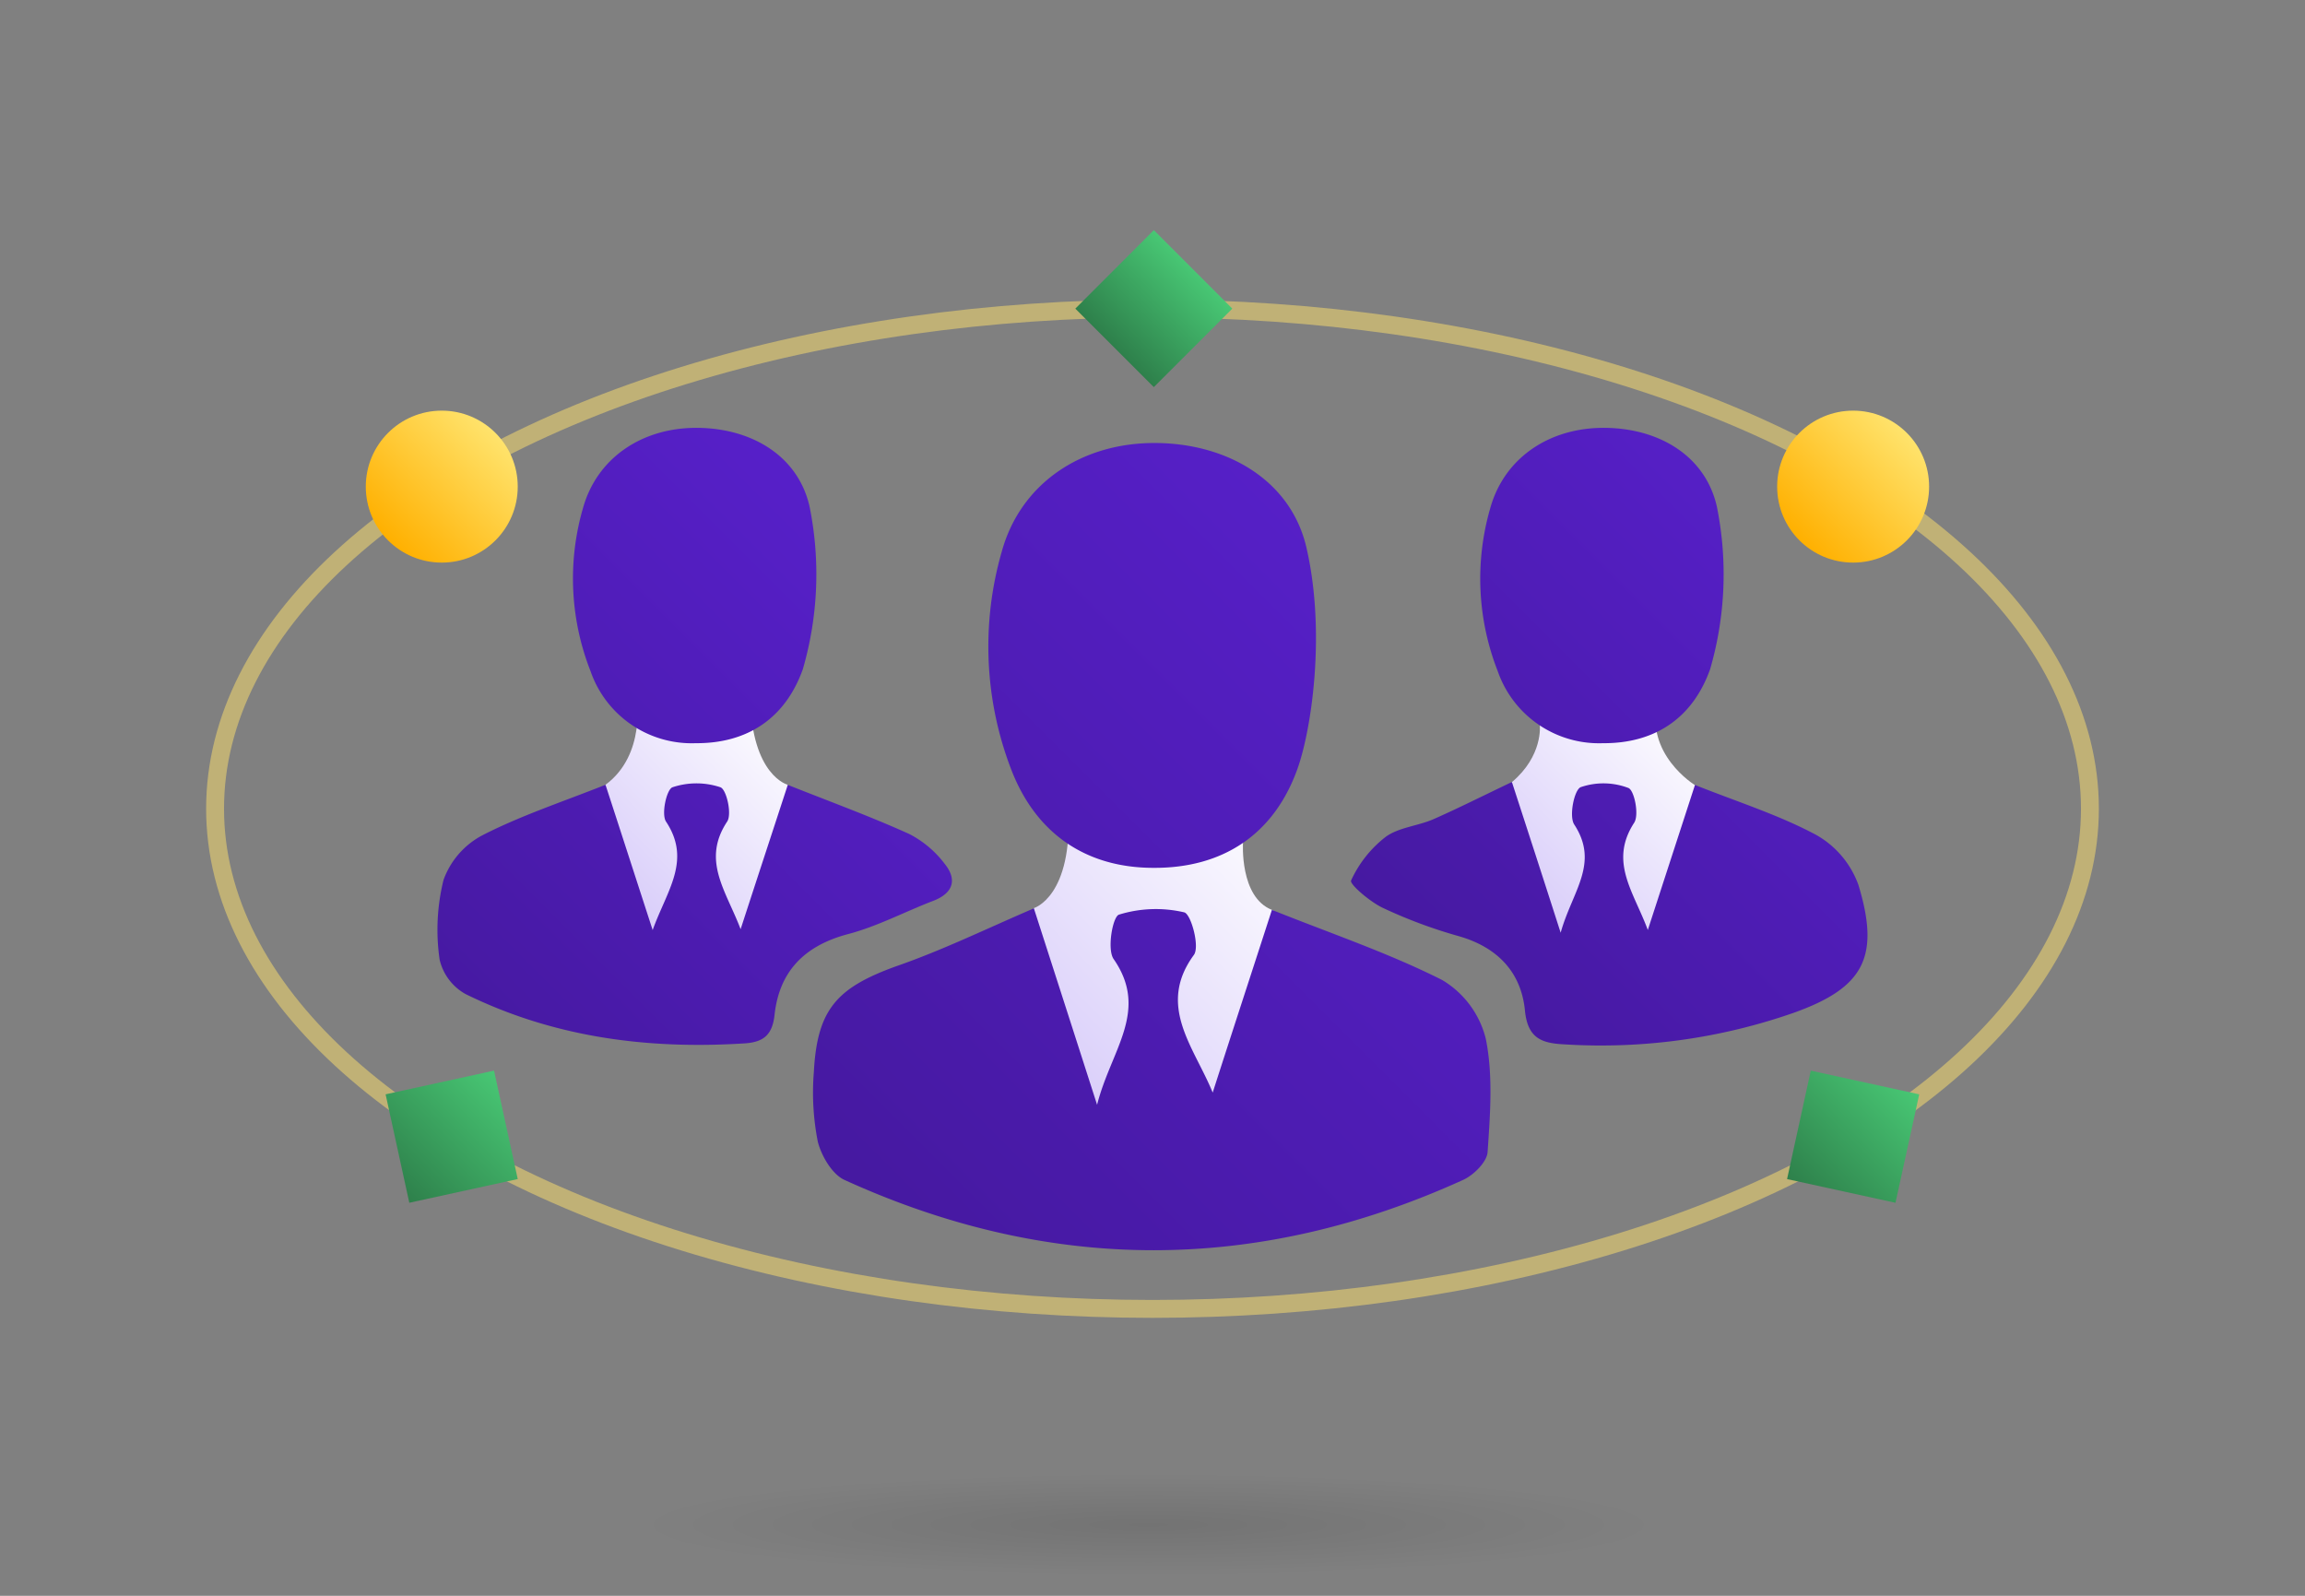 <svg xmlns="http://www.w3.org/2000/svg" xmlns:xlink="http://www.w3.org/1999/xlink" viewBox="0 0 260 180"><rect x="0" y="0" width="260" height="180" fill="#808080" stroke="none"/><defs><style>.cls-1{fill:none;stroke:#ffe36c;stroke-miterlimit:10;stroke-width:2.02px;opacity:0.5;}.cls-2{fill:url(#linear-gradient);}.cls-3{fill:url(#linear-gradient-2);}.cls-4{fill:url(#linear-gradient-3);}.cls-5{fill:url(#linear-gradient-4);}.cls-6{fill:url(#linear-gradient-5);}.cls-7{fill:url(#linear-gradient-6);}.cls-8{fill:url(#linear-gradient-7);}.cls-9{fill:url(#linear-gradient-8);}.cls-10{fill:url(#linear-gradient-9);}.cls-11{fill:url(#linear-gradient-10);}.cls-12{fill:url(#linear-gradient-11);}.cls-13{fill:url(#linear-gradient-12);}.cls-14{fill:url(#linear-gradient-13);}.cls-15{fill:url(#linear-gradient-14);}.cls-16{opacity:0.1;fill:url(#radial-gradient);}</style><linearGradient id="linear-gradient" x1="171.33" y1="105.97" x2="193.57" y2="83.73" gradientUnits="userSpaceOnUse"><stop offset="0" stop-color="#d4c7f9"/><stop offset="1" stop-color="#fff"/></linearGradient><linearGradient id="linear-gradient-2" x1="67.69" y1="104.08" x2="89.85" y2="81.91" xlink:href="#linear-gradient"/><linearGradient id="linear-gradient-3" x1="114.99" y1="125.53" x2="146.98" y2="93.54" xlink:href="#linear-gradient"/><linearGradient id="linear-gradient-4" x1="108.89" y1="144.07" x2="179.12" y2="73.84" gradientUnits="userSpaceOnUse"><stop offset="0" stop-color="#4619a1"/><stop offset="1" stop-color="#5820cc"/></linearGradient><linearGradient id="linear-gradient-5" x1="168.57" y1="116.34" x2="219.1" y2="65.8" xlink:href="#linear-gradient-4"/><linearGradient id="linear-gradient-6" x1="56.77" y1="120.97" x2="111.26" y2="66.48" xlink:href="#linear-gradient-4"/><linearGradient id="linear-gradient-7" x1="149.49" y1="97.26" x2="200.03" y2="46.72" xlink:href="#linear-gradient-4"/><linearGradient id="linear-gradient-8" x1="40.1" y1="104.31" x2="94.6" y2="49.81" xlink:href="#linear-gradient-4"/><linearGradient id="linear-gradient-9" x1="84.35" y1="119.53" x2="154.58" y2="49.3" xlink:href="#linear-gradient-4"/><linearGradient id="linear-gradient-10" x1="202.97" y1="60.95" x2="215.09" y2="48.83" gradientUnits="userSpaceOnUse"><stop offset="0" stop-color="#ffb000"/><stop offset="1" stop-color="#ffe36c"/></linearGradient><linearGradient id="linear-gradient-11" x1="43.77" y1="60.95" x2="55.89" y2="48.83" xlink:href="#linear-gradient-10"/><linearGradient id="linear-gradient-12" x1="202.92" y1="134.33" x2="215.14" y2="122.1" gradientTransform="translate(128.41 359.81) rotate(-102.33)" gradientUnits="userSpaceOnUse"><stop offset="0" stop-color="#2e804b"/><stop offset="1" stop-color="#48c774"/></linearGradient><linearGradient id="linear-gradient-13" x1="620.99" y1="703.74" x2="618.32" y2="715.96" gradientTransform="translate(-431 791.76) rotate(-102.33)" xlink:href="#linear-gradient-12"/><linearGradient id="linear-gradient-14" x1="44.84" y1="134.33" x2="57.06" y2="122.1" gradientTransform="translate(-85.19 150.61) rotate(-77.67)" xlink:href="#linear-gradient-12"/><radialGradient id="radial-gradient" cx="530.07" cy="-3950.29" r="43.82" gradientTransform="translate(-559.53 685.52) scale(1.3 0.13)" gradientUnits="userSpaceOnUse"><stop offset="0"/><stop offset="1" stop-opacity="0"/></radialGradient></defs><g id="Layer_1" data-name="Layer 1"><ellipse class="cls-1" cx="130" cy="91.22" rx="105.74" ry="56.42"/><path class="cls-2" d="M175.07,77l-1.38,4.83s.38,3.42-3.15,6.39-1.24,15.35-1,16,12.86,7.33,14.91,7.81,7.93-2.37,9.49-3.41,2.89-8.37,2.89-9.57-5.64-10.49-5.64-10.49S185.41,85.05,187,79,175.07,77,175.07,77Z"/><path class="cls-3" d="M71.82,78.74s1.07,6.39-3.52,9.78,2.27,16,1.82,16.9,1.7,3.5,3.87,3.1,10.45,0,10.45,0l4.87-10.63-.45-9.37s-4.06-1-4.24-9.78S71.82,78.74,71.82,78.74Z"/><path class="cls-4" d="M114.73,109l1.89-6.57s4.42-1.28,3.88-11.24,16.77-7.39,16.77-7.39l2.94,11.24s-.41,6.15,3.26,7.59,1.7,23.13,0,24.76-1.69,7-10,6-14.06-.75-14.6-5.15S114.73,109,114.73,109Z"/><path class="cls-5" d="M116.62,102.46c2.2,6.83,4.47,13.87,7.13,22.16,1.55-6.18,5.93-10.59,1.86-16.45-.75-1.1-.11-4.75.6-5a14.08,14.08,0,0,1,7.37-.26c.77.19,1.77,3.87,1.09,4.8-4.21,5.75,0,10.35,2.12,15.53,2.25-7,4.51-13.9,6.68-20.61,6.58,2.64,13.11,4.84,19.2,7.91a10.7,10.7,0,0,1,4.92,6.61c.84,4.11.5,8.52.21,12.78-.07,1.13-1.56,2.61-2.76,3.16-23.24,10.56-46.56,10.59-69.79,0-1.39-.64-2.59-2.7-3-4.3a28.6,28.6,0,0,1-.45-7.85c.37-7.1,2.6-9.53,9.29-11.95C106.29,107.19,111.24,104.77,116.62,102.46Z"/><path class="cls-6" d="M170.54,88.21c1.73,5.32,3.43,10.55,5.5,17,1.3-4.68,4.41-7.8,1.53-12.21-.61-.93,0-3.91.73-4.21a7.9,7.9,0,0,1,5.38.09c.66.25,1.23,3,.66,3.91-2.88,4.42-.06,7.79,1.53,12.11,1.95-6,3.69-11.34,5.32-16.36,4.79,1.91,9.44,3.37,13.66,5.63a10.58,10.58,0,0,1,4.77,5.63c2.5,8.18.58,11.63-7.29,14.44a65.91,65.91,0,0,1-25.72,3.57c-2.58-.12-4.29-.57-4.6-3.84-.43-4.35-3.15-7.16-7.52-8.39a54.87,54.87,0,0,1-8.52-3.18c-1.44-.68-3.76-2.67-3.57-3.08a13.09,13.09,0,0,1,3.91-4.93c1.49-1.08,3.64-1.22,5.41-2C164.6,91.12,167.4,89.7,170.54,88.21Z"/><path class="cls-7" d="M68.3,88.52c1.65,5.06,3.37,10.39,5.32,16.39,1.58-4.43,4.42-7.83,1.51-12.23-.56-.84.06-3.65.73-3.88a8.53,8.53,0,0,1,5.4,0c.68.23,1.32,3,.77,3.86-2.92,4.4-.14,7.79,1.51,12.15,1.95-6,3.69-11.28,5.32-16.28,4.8,1.91,9.33,3.56,13.7,5.54a11.7,11.7,0,0,1,4,3.37c1.41,1.74,1,3.28-1.26,4.16-3.22,1.23-6.32,2.89-9.63,3.76-4.88,1.29-7.76,4.16-8.3,9.1-.25,2.3-1.26,3.09-3.38,3.23-11,.7-21.55-.69-31.47-5.56a6,6,0,0,1-2.93-3.88,23.39,23.39,0,0,1,.44-9,9.23,9.23,0,0,1,4.32-5C58.72,92,63.44,90.45,68.3,88.52Z"/><path class="cls-8" d="M192.9,75.48c-2,5.61-6.33,8.39-12.09,8.35a12.09,12.09,0,0,1-11.87-8.13,28.57,28.57,0,0,1-.85-18.35c1.57-5.7,6.68-9.14,12.92-9.09s11.39,3.25,12.65,8.89A38.45,38.45,0,0,1,192.9,75.48Z"/><path class="cls-9" d="M90.56,75.48c-2,5.61-6.33,8.39-12.09,8.35A12.07,12.07,0,0,1,66.61,75.7a28.51,28.51,0,0,1-.86-18.35c1.57-5.7,6.69-9.14,12.92-9.09s11.39,3.25,12.65,8.89A38.45,38.45,0,0,1,90.56,75.48Z"/><path class="cls-10" d="M146.38,86.64c-2.67,7.55-8.52,11.3-16.28,11.25-7.5,0-13.19-3.78-16-11A38.61,38.61,0,0,1,113,62.21c2.12-7.68,9-12.31,17.41-12.24,8.25.07,15.35,4.38,17,12C149.56,71.55,147.91,82.31,146.38,86.64Z"/><circle class="cls-11" cx="209.03" cy="54.89" r="8.57"/><circle class="cls-12" cx="49.83" cy="54.89" r="8.57"/><rect class="cls-13" x="202.77" y="121.96" width="12.52" height="12.52" transform="translate(378.93 -48.61) rotate(102.33)"/><rect class="cls-14" x="123.88" y="28.55" width="12.52" height="12.52" transform="translate(13.51 102.22) rotate(-45)"/><rect class="cls-15" x="44.69" y="121.96" width="12.52" height="12.52" transform="translate(165.33 51.06) rotate(77.67)"/><ellipse class="cls-16" cx="129.91" cy="171.72" rx="56.99" ry="5.99"/></g></svg>